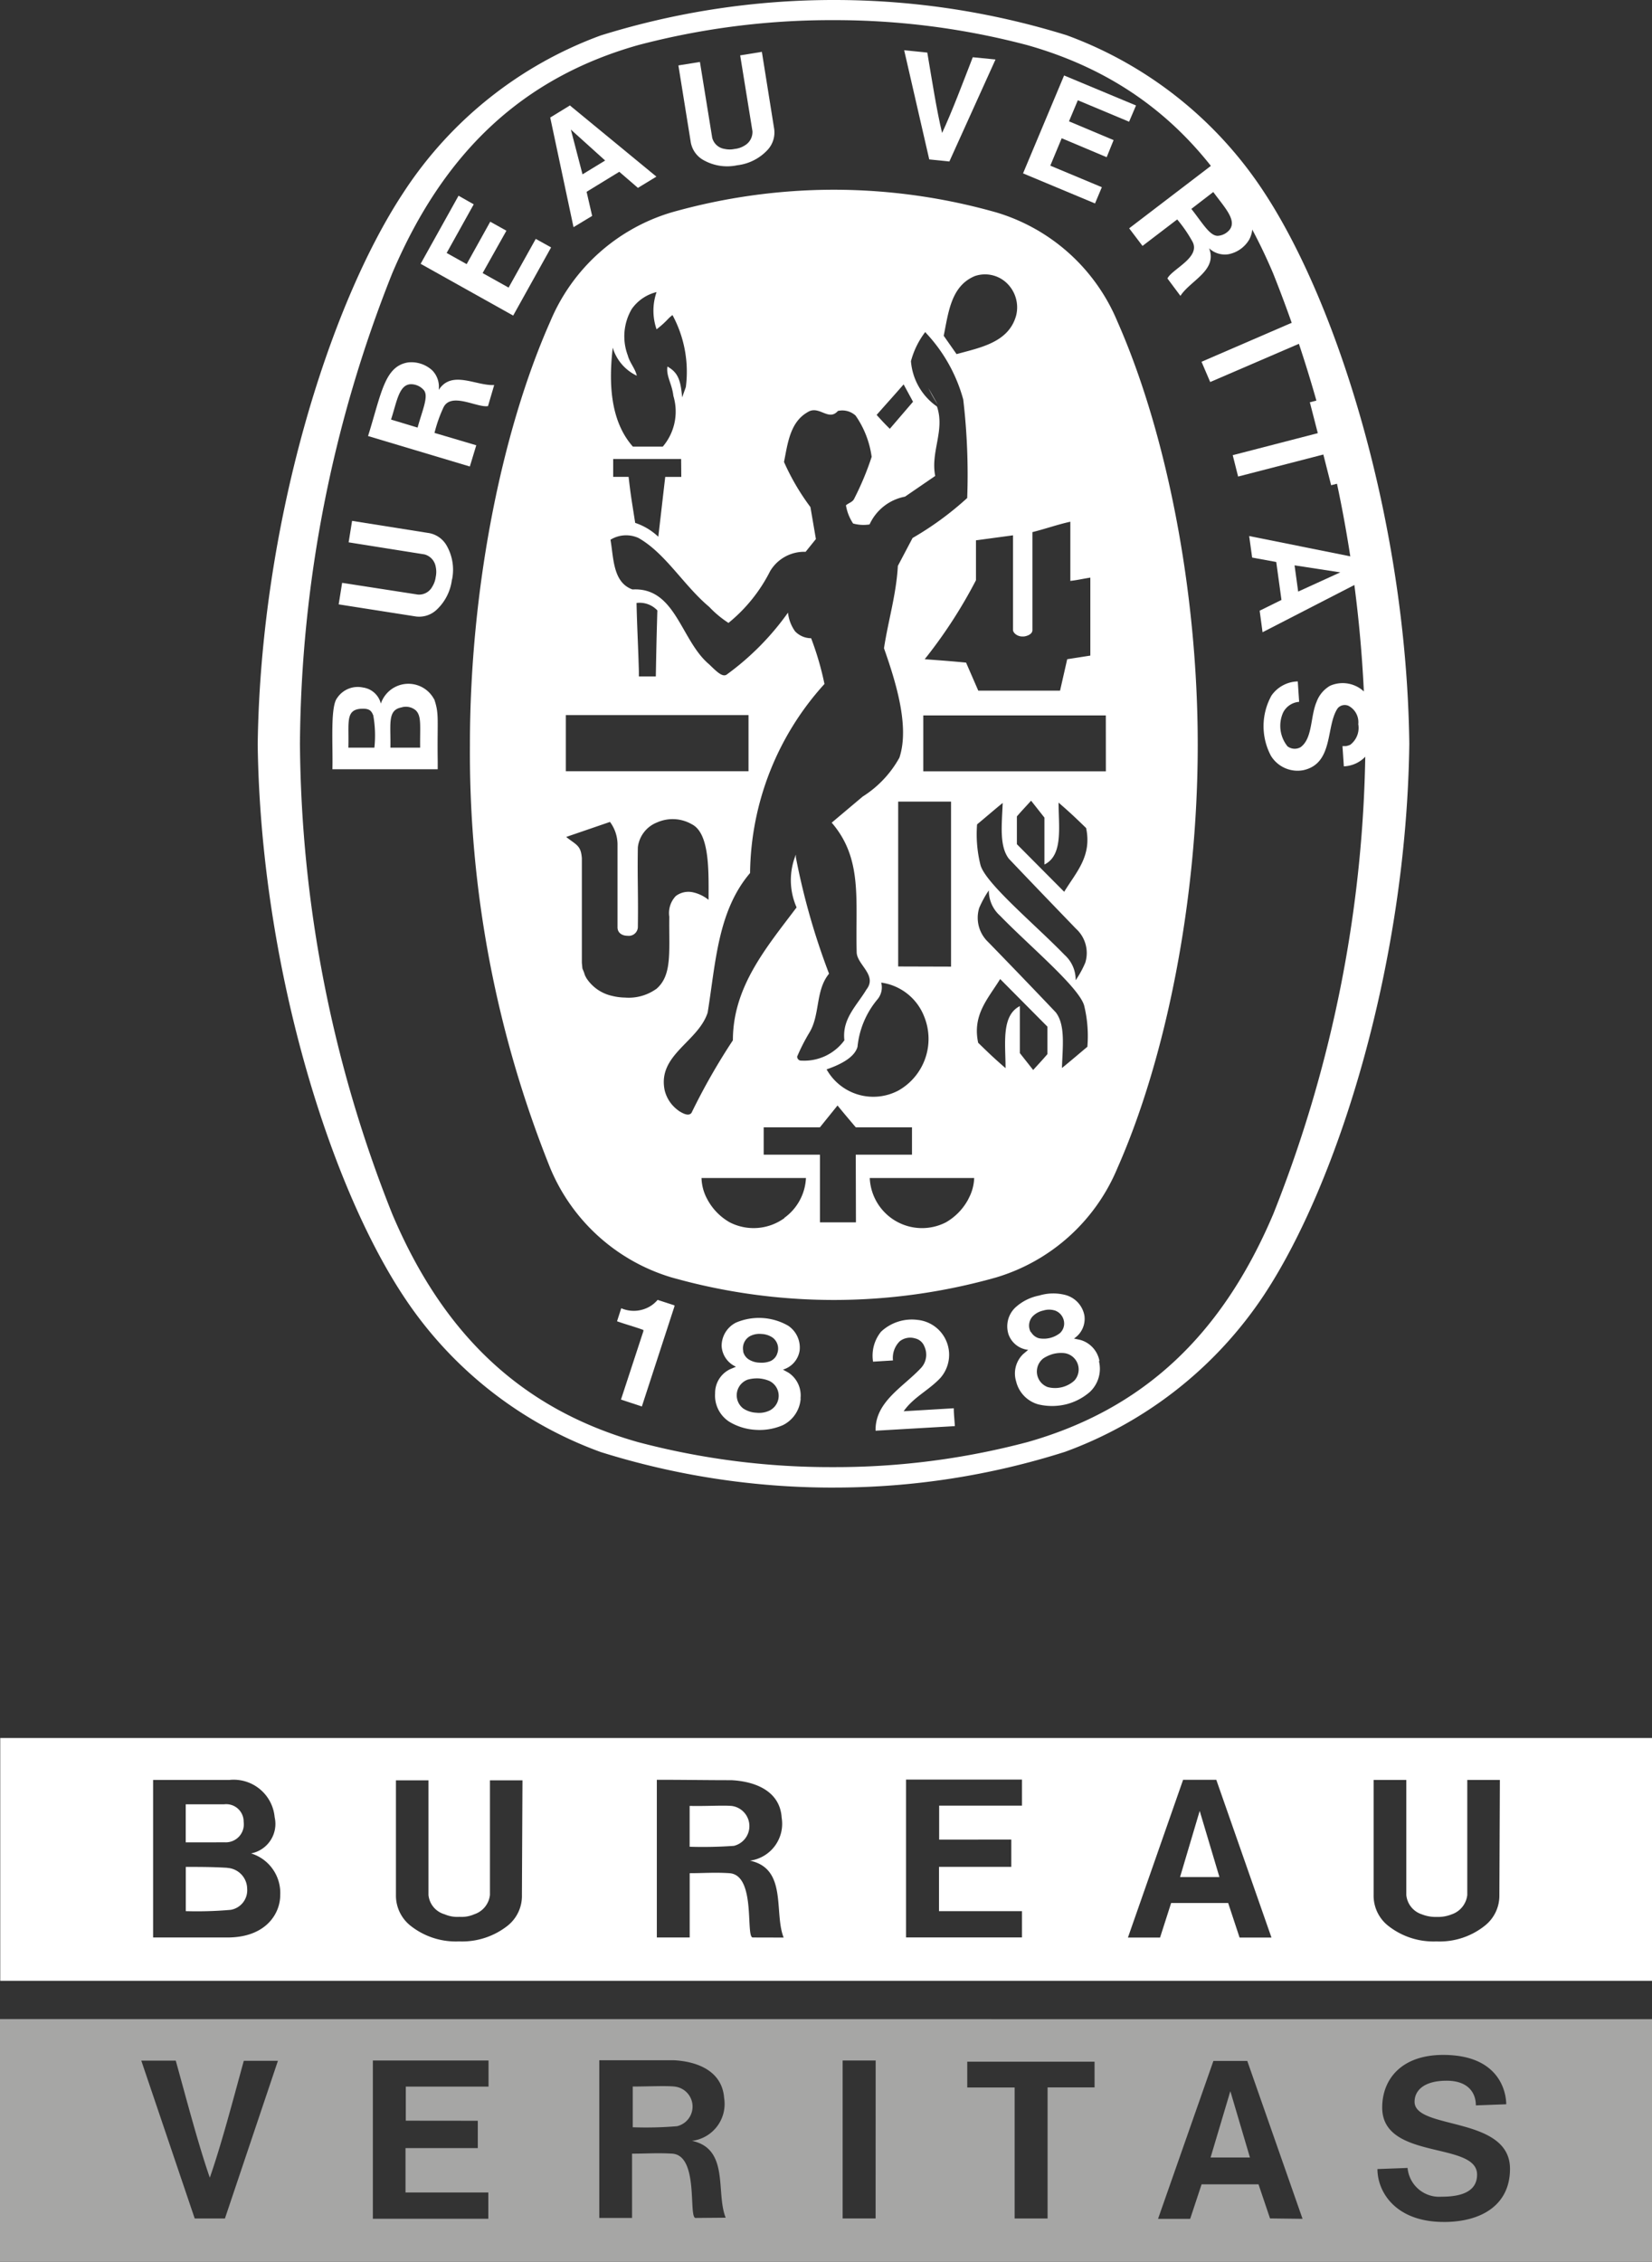 <svg xmlns="http://www.w3.org/2000/svg" width="83.341" height="114.044" viewBox="0 0 83.341 114.044"><rect x="0" y="0" width="83.341" height="114.044" fill="#333333" stroke="none"/><defs><style>.a{fill:#fff;}.b{fill:#a6a6a5;}</style></defs><g transform="translate(-140 -70)"><g transform="translate(153 70)"><path class="a" d="M161.357,121.75h-.089a39.079,39.079,0,0,1-11.663-1.792h0a20.126,20.126,0,0,1-9.965-7.885h0c-3.773-5.718-7.189-16.776-7.339-27.77v-.034c.15-11.011,3.566-22.069,7.339-27.791h0a20.149,20.149,0,0,1,9.965-7.94h0a39.508,39.508,0,0,1,11.752-1.788h0a39.534,39.534,0,0,1,11.752,1.776h0a20.183,20.183,0,0,1,9.961,7.914h0c3.765,5.722,7.185,16.78,7.327,27.791v.034c-.142,11.011-3.562,22.069-7.327,27.77h0a20.439,20.439,0,0,1-10.046,7.914h0a38.366,38.366,0,0,1-11.574,1.8Zm26.82-37.5h0a65.2,65.2,0,0,0-4.648-23.714c-2.594-6.109-6.561-9.854-12.393-11.508a38.038,38.038,0,0,0-9.819-1.262h0a38.182,38.182,0,0,0-9.836,1.262c-5.828,1.654-9.8,5.4-12.393,11.5a65.194,65.194,0,0,0-4.656,23.714h0a65.194,65.194,0,0,0,4.656,23.714c2.594,6.126,6.565,9.846,12.393,11.5a38,38,0,0,0,9.836,1.262h0a37.854,37.854,0,0,0,9.819-1.262c5.832-1.654,9.8-5.373,12.4-11.5a65.2,65.2,0,0,0,4.648-23.714Z" transform="translate(-132.3 -46.75)"/><path class="a" d="M213.184,94.071a6.946,6.946,0,0,1-.474-.831" transform="translate(-178.873 -73.671)"/><path class="a" d="M206.1,209.695c-.028-1.463,1.4-2.2,2.3-3.169a.981.981,0,0,0,.162-1.078.652.652,0,0,0-.466-.405.851.851,0,0,0-.778.146,1.179,1.179,0,0,0-.34.965l-1.005.061a1.917,1.917,0,0,1,.405-1.512,2.27,2.27,0,0,1,1.852-.592,1.767,1.767,0,0,1,1.139,2.926c-.588.628-1.358.969-1.852,1.678l2.529-.15c0,.308.041.616.053.9l-3.984.231Z" transform="translate(-174.929 -137.564)"/><path class="a" d="M179.928,201.926v.049l-1.645,5.049-1.054-.348,1.131-3.449v-.061c-.405-.15-.924-.292-1.329-.438l.211-.657a1.6,1.6,0,0,0,1.544-.154,1.648,1.648,0,0,0,.292-.267Z" transform="translate(-158.902 -136.113)"/><path class="a" d="M226.716,204.248a1.358,1.358,0,0,0-.965-1.058l-.32-.069a1.187,1.187,0,0,0,.527-1.159,1.321,1.321,0,0,0-.928-1.029,2.432,2.432,0,0,0-1.354.02,2.472,2.472,0,0,0-1.216.616,1.313,1.313,0,0,0-.332,1.337,1.183,1.183,0,0,0,.993.786l-.247.207a1.354,1.354,0,0,0-.361,1.382,1.589,1.589,0,0,0,1.119,1.159,2.991,2.991,0,0,0,1.39,0,2.89,2.89,0,0,0,1.216-.632,1.6,1.6,0,0,0,.454-1.544Zm-3.461-1.443a.685.685,0,0,1,.1-.811,1.062,1.062,0,0,1,.523-.284,1.009,1.009,0,0,1,.6,0,.7.7,0,0,1,.458.669.656.656,0,0,1-.215.47,1.321,1.321,0,0,1-1.05.259.656.656,0,0,1-.405-.316Zm2.2,2.432a1.451,1.451,0,0,1-1.345.332.835.835,0,0,1-.219-1.451,1.775,1.775,0,0,1,.515-.227h0a1.6,1.6,0,0,1,.559-.033.832.832,0,0,1,.49,1.378Z" transform="translate(-184.251 -135.635)"/><path class="a" d="M193.53,207.959a1.374,1.374,0,0,0-.6-1.3l-.284-.158a1.191,1.191,0,0,0,.839-.952,1.325,1.325,0,0,0-.575-1.26,2.959,2.959,0,0,0-2.634-.158,1.317,1.317,0,0,0-.725,1.179,1.216,1.216,0,0,0,.725,1.046l-.3.126a1.329,1.329,0,0,0-.754,1.216,1.568,1.568,0,0,0,.721,1.435,2.886,2.886,0,0,0,1.333.405,2.946,2.946,0,0,0,1.37-.239,1.621,1.621,0,0,0,.892-1.337Zm-2.89-2.4a.7.7,0,0,1,.336-.742,1.025,1.025,0,0,1,.579-.113,1.073,1.073,0,0,1,.567.182.693.693,0,0,1,.243.778.64.64,0,0,1-.344.405,1.215,1.215,0,0,1-.551.081,1.082,1.082,0,0,1-.531-.15.652.652,0,0,1-.3-.405Zm1.382,2.979a1.216,1.216,0,0,1-.705.138,1.317,1.317,0,0,1-.681-.219.839.839,0,0,1,.231-1.451,1.78,1.78,0,0,1,.555-.061h0a1.646,1.646,0,0,1,.543.13.831.831,0,0,1,.053,1.463Z" transform="translate(-166.146 -137.449)"/><path class="a" d="M250.667,86.015l-4.92,2.119-.438-1.021,4.916-2.124.442,1.025Z" transform="translate(-197.694 -68.873)"/><path class="a" d="M210.984,58.5,209.72,53l1.167.118c.231,1.362.47,2.91.746,4.053.5-1.07,1.05-2.537,1.548-3.818l1.147.113L212,58.609l-1.017-.105Z" transform="translate(-177.106 -50.467)"/><path class="a" d="M156.094,72.409l-1.191,2.14-1.009-.563,1.366-2.452-.766-.434-1.913,3.433,4.669,2.61,1.913-3.437-.774-.43-1.37,2.456L155.709,75l1.2-2.136-.815-.454Z" transform="translate(-144.361 -61.232)"/><path class="a" d="M146.73,129.283a1.467,1.467,0,0,0-2.691.211,1.078,1.078,0,0,0-.9-.811,1.248,1.248,0,0,0-1.309.535c-.353.45-.2,2.432-.235,3.586h5.313V132.4c-.032-2.111.089-2.367-.182-3.145Zm-3.019,2.432H142.4c.041-1.216-.162-1.88.592-1.957.442-.032.559.065.665.332a5.758,5.758,0,0,1,.057,1.621Zm2.31,0h-1.5c.024-1.187-.158-1.888.547-2.026a.77.77,0,0,1,.734.146C146.1,130.126,146.009,130.612,146.021,131.715Z" transform="translate(-137.826 -94.02)"/><path class="a" d="M252.921,94.533l.851-.223,1.078,4.186-.855.219-.393-1.548-4.3,1.11L249.03,97.2l4.292-1.11-.4-1.552Z" transform="translate(-199.841 -74.251)"/><path class="a" d="M187.635,58.918a2.476,2.476,0,0,0,1.532-.778,1.293,1.293,0,0,0,.32-1.11l-.612-3.83-1.094.178L188.4,57.2a.786.786,0,0,1-.405.729,1.139,1.139,0,0,1-.49.166,1.183,1.183,0,0,1-.507,0,.758.758,0,0,1-.628-.563l-.62-3.822-1.086.174.616,3.822a1.281,1.281,0,0,0,.657.956,2.431,2.431,0,0,0,1.7.255Z" transform="translate(-163.44 -50.586)"/><path class="a" d="M256.564,111.928,251,110.81l.15,1.086,1.216.223.263,1.913-1.1.543.146,1.086,5.045-2.594-.162-1.139Zm-3.092,1.686-.182-1.325,2.306.353h0l-2.124.969Z" transform="translate(-200.981 -83.785)"/><path class="a" d="M256.784,131.462h.1l.122-.032.089-.036a1.07,1.07,0,0,0,.405-1.038.932.932,0,0,0-.49-.924.466.466,0,0,0-.551.126c-.608.9-.186,2.788-1.743,3.12a1.576,1.576,0,0,1-1.621-.725,3.181,3.181,0,0,1,.028-3.043,1.666,1.666,0,0,1,1.325-.709l.069,1.029a.989.989,0,0,0-.81.543,1.643,1.643,0,0,0,.223,1.7.6.6,0,0,0,.657.045c.616-.442.49-1.548.811-2.29a1.548,1.548,0,0,1,.685-.811,1.576,1.576,0,0,1,1.694.284,2.693,2.693,0,0,1,.405,2.788,1.585,1.585,0,0,1-1.41.993l-.069-1.021Z" transform="translate(-201.977 -93.845)"/><path class="a" d="M148.1,111.962a2.456,2.456,0,0,0-.263-1.7,1.285,1.285,0,0,0-.96-.656L143.057,109l-.174,1.082,3.826.608a.778.778,0,0,1,.567.624,1.216,1.216,0,0,1,0,.515,1.187,1.187,0,0,1-.17.482.758.758,0,0,1-.729.405l-3.822-.592-.174,1.086,3.83.6a1.281,1.281,0,0,0,1.11-.328,2.492,2.492,0,0,0,.774-1.532Z" transform="translate(-138.295 -82.739)"/><path class="a" d="M169.7,59.854l-.981.6,1.175,5.528.94-.567-.28-1.216,1.649-1.009.94.811.932-.567-4.377-3.6Zm.648,3.465-.588-2.257h0l1.73,1.56Z" transform="translate(-153.961 -54.529)"/><path class="a" d="M228.5,59.4l-2.253-.948.446-1.062,2.586,1.082.349-.819L226,56.14l-2.071,4.936,3.631,1.516.344-.819-2.6-1.086.575-1.382,2.269.956.348-.859Z" transform="translate(-185.318 -52.335)"/><path class="a" d="M149.606,91.408a1.183,1.183,0,0,0-.324-.964,1.556,1.556,0,0,0-1.216-.405c-1.191.182-1.35,1.548-2.026,3.712l5.135,1.536.324-1.07-2.026-.6-.081-.024a7,7,0,0,1,.438-1.252c.365-.847,1.722,0,2.261-.1l.312-1.062c-.912.049-2.14-.77-2.792.239Zm-1.066,1.917-1.341-.405c.3-.912.405-1.832,1.066-1.779a.855.855,0,0,1,.592.3c.247.308-.073.993-.316,1.876Z" transform="translate(-140.472 -71.767)"/><path class="a" d="M240.863,67.16,236.62,70.4l.673.888,1.678-1.281.073-.053a6.886,6.886,0,0,1,.754,1.09c.474.811-1.005,1.4-1.248,1.884l.656.879c.494-.774,1.88-1.281,1.447-2.4a1.159,1.159,0,0,0,.977.3,1.556,1.556,0,0,0,1.05-.746c.551-1.074-.458-2-1.828-3.809Zm.811,3.327a.839.839,0,0,1-.588.292c-.405,0-.762-.64-1.329-1.358l1.106-.851C241.43,69.344,242.079,70,241.674,70.487Z" transform="translate(-192.655 -58.889)"/><path class="a" d="M191.384,76.856a9.587,9.587,0,0,0-6.111-5.5,30.123,30.123,0,0,0-8.15-1.143h-.085a30.124,30.124,0,0,0-8.15,1.143,9.6,9.6,0,0,0-6.115,5.5c-2.46,5.542-4.053,13.509-4.053,21.345a56.155,56.155,0,0,0,4.053,21.341,9.611,9.611,0,0,0,6.115,5.508,30.119,30.119,0,0,0,8.15,1.138h.085a30.118,30.118,0,0,0,8.15-1.138,9.6,9.6,0,0,0,6.111-5.508c2.452-5.542,4.053-13.505,4.053-21.341S193.835,82.4,191.384,76.856Zm-4.725,15.88c.073,0,.434-.077.438-.315V87.475c.648-.162,1.3-.392,1.913-.524v2.984c.373-.043.555-.094,1.009-.166V93.7l-1.167.183-.361,1.586h-4.125l-.616-1.415c-1.005-.094-1.074-.094-2.087-.171a24.4,24.4,0,0,0,2.586-3.982V87.889l1.868-.252V92.4c0,.166.231.337.462.337Zm-2.432-18.182a1.589,1.589,0,0,1,1.491.29,1.694,1.694,0,0,1,.559,1.705c-.373,1.373-1.828,1.624-3.007,1.952l-.648-.925c.239-1.168.365-2.532,1.6-3.022ZM180.6,80.028l.474.874-1.171,1.364c-.324-.32-.348-.354-.665-.7.592-.674.665-.742,1.358-1.535Zm-14.678-1.859h0a2.294,2.294,0,0,0,1.216,1.42c-.073-.35-.361-.661-.454-1.023a2.723,2.723,0,0,1,.2-2.34,2.153,2.153,0,0,1,1.252-.853,2.861,2.861,0,0,0,0,1.876,4.529,4.529,0,0,0,.588-.529,1.862,1.862,0,0,1,.215-.188,6.01,6.01,0,0,1,.673,3.632l-.186.516c-.073-.853-.2-1.249-.742-1.552-.073.486.227.853.3,1.479a2.728,2.728,0,0,1-.535,2.558h-1.508C165.784,81.856,165.723,79.925,165.925,78.169Zm3.461,6.522h-.81l-.349,3.018a3.133,3.133,0,0,0-1.167-.7c-.2-1.279-.223-1.377-.332-2.319h-.778v-.9h3.428ZM163.559,96.7h9.215v2.831h-9.215Zm3.566-5.653a1.227,1.227,0,0,1,1.05.375c-.045,1.633-.045,1.616-.077,3.329h-.855v-.273c-.036-1.3-.089-2.153-.118-3.432Zm.981,19.469a2.392,2.392,0,0,1-1.56.426,2.887,2.887,0,0,1-.652-.085,2.079,2.079,0,0,1-1.3-.9l-.069-.132-.057-.171-.073-.179-.028-.286v-5.265c-.045-.661-.28-.674-.79-1.079l.182-.064,2.026-.695a1.917,1.917,0,0,1,.381,1.194V107.4c0,.269.215.426.507.426a.457.457,0,0,0,.519-.426c.024-1.846-.028-2.362,0-4.037a1.54,1.54,0,0,1,.973-1.253,1.937,1.937,0,0,1,1.743.09c.9.448.859,2.306.851,3.815a1.912,1.912,0,0,0-.766-.375,1.055,1.055,0,0,0-.887.183,1.241,1.241,0,0,0-.328,1.044C168.754,108.628,168.941,109.83,168.106,110.521Zm1.139,6.126a1.764,1.764,0,0,1-.7-1.023c-.373-1.79,1.682-2.43,2.168-3.918.405-2.485.5-5.116,2.14-7.038a14.4,14.4,0,0,1,3.753-9.532,14.88,14.88,0,0,0-.673-2.306,1.126,1.126,0,0,1-.81-.349,1.976,1.976,0,0,1-.357-.942,13.557,13.557,0,0,1-3.1,3.129c-.211.128-.486-.141-.875-.52-1.439-1.2-1.682-3.9-3.87-3.777-.993-.354-.948-1.586-1.11-2.507a1.508,1.508,0,0,1,1.41-.09c1.366.772,2.278,2.392,3.57,3.474a5.251,5.251,0,0,0,.973.81,8.01,8.01,0,0,0,2.1-2.609,2,2,0,0,1,1.791-.976l.519-.644-.276-1.611a11.686,11.686,0,0,1-1.333-2.276c.186-.921.3-2,1.187-2.507.584-.379,1.054.482,1.532-.064a.992.992,0,0,1,.892.234,4.764,4.764,0,0,1,.811,2.08,14.566,14.566,0,0,1-.892,2.132c-.077.149-.28.2-.405.311a2.329,2.329,0,0,0,.361.917,1.93,1.93,0,0,0,.831.047,2.467,2.467,0,0,1,1.787-1.4l1.524-1.044c-.243-1.219.5-2.293.089-3.5a3.076,3.076,0,0,1-1.313-2.285,4.185,4.185,0,0,1,.721-1.471l.053.064a7.955,7.955,0,0,1,1.864,3.338,32.458,32.458,0,0,1,.2,4.966,15.834,15.834,0,0,1-2.756,2.016l-.742,1.407c-.081,1.449-.486,2.75-.7,4.152.6,1.705,1.3,3.947.778,5.516a5.409,5.409,0,0,1-1.852,1.961l-1.564,1.317c1.572,1.82,1.191,3.884,1.26,6.522,0,.635,1.066,1.164.49,1.893-.486.814-1.236,1.471-1.11,2.558a2.512,2.512,0,0,1-2.176,1.023.189.189,0,0,1-.145-.055.21.21,0,0,1-.061-.149,9.636,9.636,0,0,1,.608-1.194c.559-.9.3-2.131,1-2.984a34.973,34.973,0,0,1-1.674-5.87v-.132a3.4,3.4,0,0,0,.037,2.66c-1.544,2.046-3.214,4.011-3.214,6.7a32.2,32.2,0,0,0-2.087,3.658C169.743,116.954,169.431,116.762,169.244,116.647Zm10.225-6.454a2.723,2.723,0,0,1,2.164,1.705,2.99,2.99,0,0,1-1.286,3.729,2.7,2.7,0,0,1-3.634-1.06c.575-.2,1.4-.554,1.56-1.142a4.391,4.391,0,0,1,1.005-2.387A.934.934,0,0,0,179.469,110.193Zm.855-.814v-8.313h2.667v8.321Zm-5.742,12.687a2.644,2.644,0,0,1-2.756.213,2.911,2.911,0,0,1-1.139-1.177,2.344,2.344,0,0,1-.284-1.057h5.268a2.627,2.627,0,0,1-1.09,2.008Zm3.611.213h-1.816v-3.41H173.54v-1.381h2.837l.888-1.1c.434.529.47.567.92,1.1h2.837v1.381h-2.837Zm5.674-1.177a2.945,2.945,0,0,1-1.135,1.177,2.64,2.64,0,0,1-3.842-2.234h5.268a2.356,2.356,0,0,1-.288,1.044Zm.43-18.881c.43-.354.778-.661,1.3-1.087-.041,1.078-.182,2.174.312,2.814,1.216,1.279,2.306,2.409,3.392,3.534a1.651,1.651,0,0,1,.462,1.705,5.051,5.051,0,0,1-.486.887,1.682,1.682,0,0,0-.559-1.279c-1.483-1.53-4.053-3.658-4.251-4.566a6.384,6.384,0,0,1-.162-2.021Zm4.122-1.1c.563.486.851.759,1.386,1.279.3,1.42-.5,2.221-1.106,3.214l-2.387-2.4v-1.4c.284-.328.405-.448.717-.793l.673.853v2.366C188.656,103.764,188.417,102.344,188.417,101.117Zm-.567,12.678c-.284.333-.405.452-.717.8l-.673-.853v-2.37c-.948.486-.721,1.9-.721,3.129-.559-.482-.843-.755-1.382-1.279-.3-1.415.5-2.221,1.11-3.214l2.383,2.4Zm2.026-.379c-.426.354-.778.661-1.293,1.079.036-1.074.182-2.17-.312-2.809-1.216-1.279-2.306-2.409-3.4-3.534a1.684,1.684,0,0,1-.462-1.727,5.183,5.183,0,0,1,.486-.887,1.69,1.69,0,0,0,.567,1.279c1.479,1.526,4.053,3.662,4.251,4.566a6.475,6.475,0,0,1,.154,2.033Zm.924-13.88h-9.211V96.717H190.8Z" transform="translate(-148.013 -60.647)"/></g><g transform="translate(140 157.625)"><path class="a" d="M112.081,243.015c-.782-.049-1.512-.045-2.1-.045h0V245.2a19.652,19.652,0,0,0,2.257-.065,1,1,0,0,0,.839-1.066,1.066,1.066,0,0,0-1-1.05Zm-.113-1.285a.908.908,0,0,0,.932-1.033.879.879,0,0,0-.993-.883h-1.929v1.917Zm25.531-1.836c-.466-.036-1.317.02-2.1,0v2.059a22.2,22.2,0,0,0,2.233-.045,1.025,1.025,0,0,0-.126-2.014ZM100.62,236.47v12.243h83.329V236.47Zm11.473,10.058h-3.761v-7.943h3.846a2.076,2.076,0,0,1,2.286,1.88,1.514,1.514,0,0,1-1.191,1.824,2.083,2.083,0,0,1,1.471,2.115c0,.9-.705,2.124-2.663,2.124Zm14.845-2.144a1.913,1.913,0,0,1-.729,1.556,3.708,3.708,0,0,1-2.432.786h-.02a3.68,3.68,0,0,1-2.432-.786,1.937,1.937,0,0,1-.742-1.556v-5.779h1.641v5.779a1.123,1.123,0,0,0,.811.973,1.622,1.622,0,0,0,.754.13,1.6,1.6,0,0,0,.746-.13,1.159,1.159,0,0,0,.79-.973v-5.779h1.641Zm11.647,2.144c-.377,0,.182-3.157-1.183-3.242-.762-.049-1.244,0-2,0v3.242h-1.658v-7.951c1.52,0,2.4.02,3.761.02,1.216.061,2.456.555,2.537,1.893a1.875,1.875,0,0,1-1.6,2.164c1.9.405,1.2,2.622,1.7,3.878Zm13.041-4.936v1.374h-3.647V245.2h4.186v1.325h-5.848v-7.959h5.848v1.313h-4.178v1.714Zm11.517,4.94-.576-1.743H159.69l-.559,1.743H157.51l2.784-7.955h1.674l2.784,7.955Zm13.106-2.148a1.925,1.925,0,0,1-.742,1.556,3.648,3.648,0,0,1-2.432.786h0a3.684,3.684,0,0,1-2.432-.786,1.933,1.933,0,0,1-.738-1.556v-5.8h1.649v5.8a1.135,1.135,0,0,0,.786.977,1.872,1.872,0,0,0,.754.13,1.84,1.84,0,0,0,.75-.13,1.167,1.167,0,0,0,.786-.977v-5.8h1.645Zm-15.12-4.231h0l-.989,3.327h1.986l-.993-3.327Z" transform="translate(-100.608 -236.47)"/><path class="b" d="M162.655,275.093h0l-.993,3.331h1.986l-.985-3.331Zm-28.044-.247c-.466-.045-1.321,0-2.1,0V276.9a18.8,18.8,0,0,0,2.229-.053,1.015,1.015,0,0,0-.13-2Zm-34.021-3.4v12.243h83.341V271.45ZM111.937,281.5h-1.524l-2.695-7.959h1.739c.551,1.986,1.139,4.235,1.718,5.9.58-1.661,1.171-3.911,1.714-5.892h1.722Zm12.757-4.928v1.378h-3.647v2.237h4.178v1.325H119.4v-7.979h5.836v1.317h-4.174v1.718Zm10.987,4.9c-.373,0,.182-3.153-1.179-3.242-.766-.045-1.244,0-2.026,0v3.242h-1.653v-7.951h3.765c1.216.065,2.432.559,2.533,1.9a1.875,1.875,0,0,1-1.621,2.164c1.9.405,1.191,2.622,1.7,3.874Zm9.082.024H143.1v-7.963h1.666Zm11.047-6.606h-2.371V281.5h-1.662v-6.606h-2.391v-1.3h6.423Zm8.851,6.606-.58-1.718h-2.873l-.575,1.738h-1.621l2.792-7.959h1.71l2.788,7.959Zm8.766.178c-2.432,0-3.347-1.512-3.347-2.667l1.52-.057a1.6,1.6,0,0,0,1.706,1.451c.855,0,1.8-.178,1.8-1.115,0-1.69-4.786-.7-4.786-3.38,0-1.431.973-2.654,3.076-2.654,2.922,0,3.181,1.982,3.181,2.488l-1.532.057c0-.648-.405-1.244-1.471-1.244-1.167,0-1.621.507-1.621,1.062,0,1.431,4.814.7,4.814,3.38C176.77,280.775,175.384,281.675,173.427,281.675Z" transform="translate(-100.59 -257.274)"/></g></g></svg>